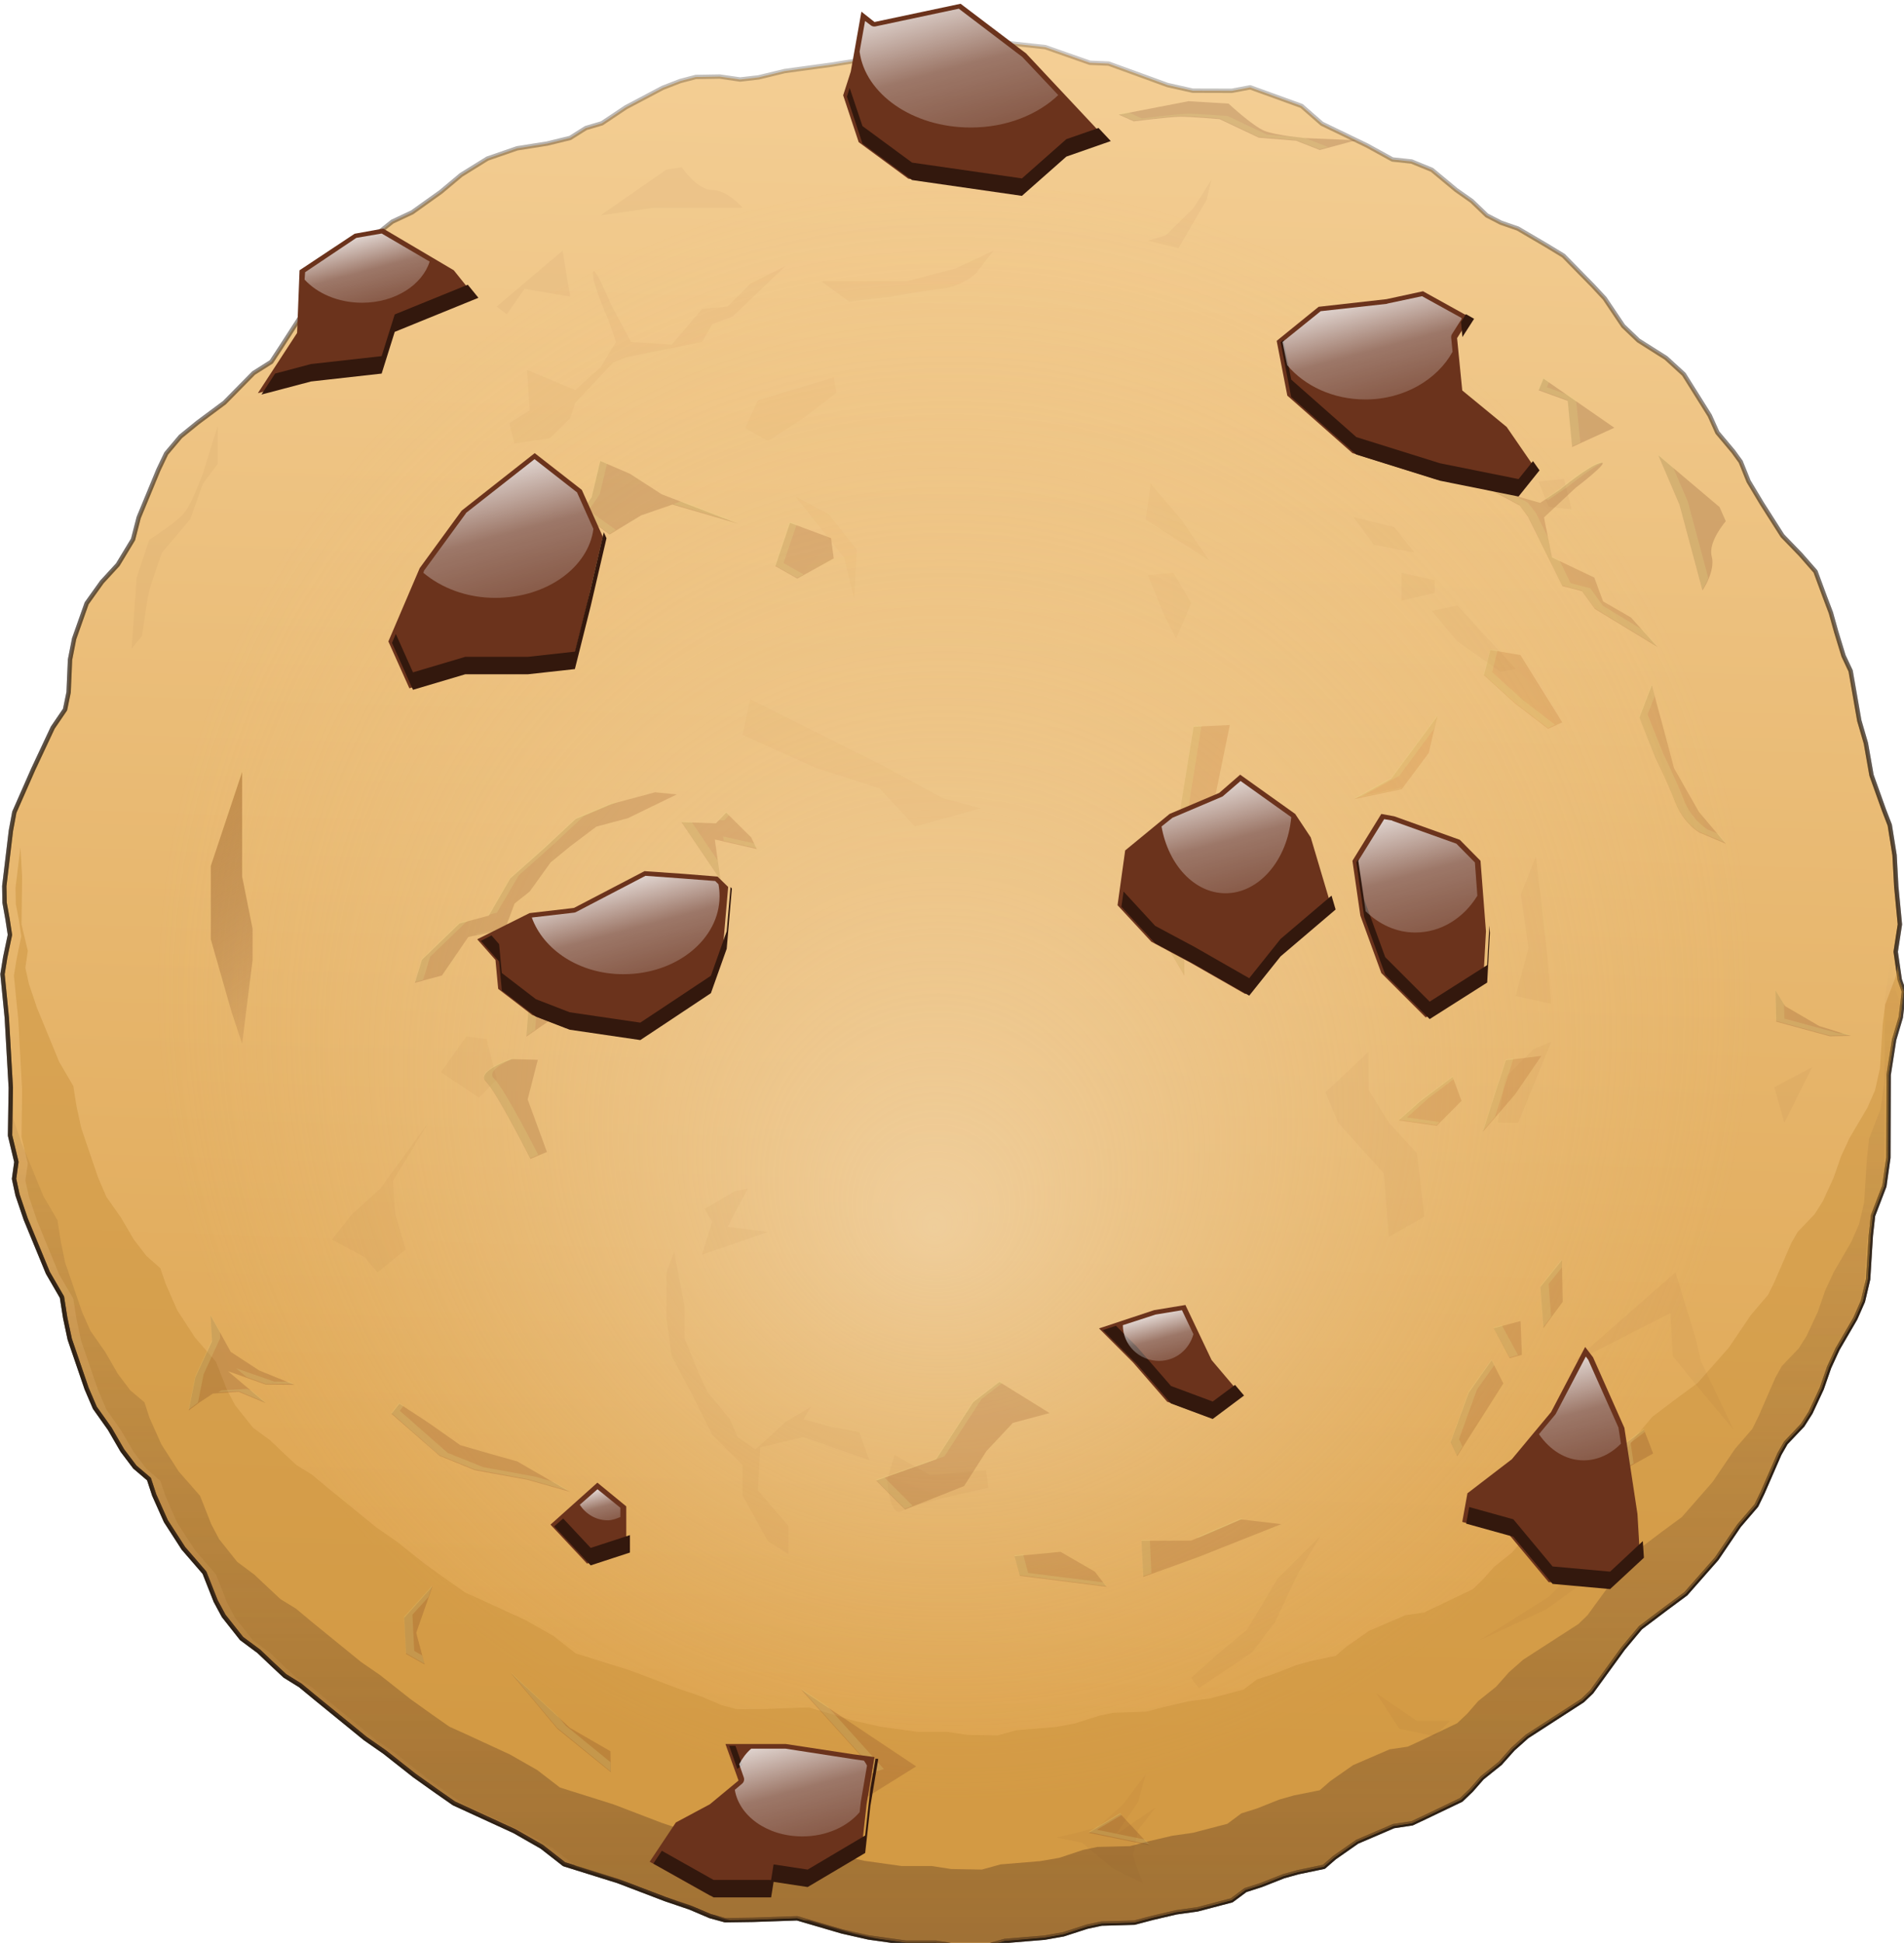 <?xml version="1.0" encoding="UTF-8" standalone="no"?>
<svg
   xmlns:dc="http://purl.org/dc/elements/1.1/"
   xmlns:cc="https://creativecommons.org/ns#"
   xmlns:rdf="http://www.w3.org/1999/02/22-rdf-syntax-ns#"
   xmlns:svg="http://www.w3.org/2000/svg"
   xmlns="http://www.w3.org/2000/svg"
   xmlns:xlink="http://www.w3.org/1999/xlink"
   version="1.0"
   height="121.202"
   width="118.787">
  <defs>
    <linearGradient
       id="linearGradient5199">
      <stop
         id="stop5201"
         offset="0"
         style="stop-color:#f7e0bd;stop-opacity:1;" />
      <stop
         id="stop5203"
         offset="1"
         style="stop-color:#f1c98c;stop-opacity:0;" />
    </linearGradient>
    <linearGradient
       id="linearGradient5124">
      <stop
         id="stop5126"
         offset="0"
         style="stop-color:#2d2014;stop-opacity:1;" />
      <stop
         id="stop5128"
         offset="1"
         style="stop-color:#2d2014;stop-opacity:0;" />
    </linearGradient>
    <linearGradient
       id="linearGradient5116">
      <stop
         id="stop5118"
         offset="0"
         style="stop-color:#623e21;stop-opacity:1;" />
      <stop
         id="stop5120"
         offset="1"
         style="stop-color:#623e21;stop-opacity:0;" />
    </linearGradient>
    <linearGradient
       id="linearGradient5014">
      <stop
         id="stop5016"
         offset="0"
         style="stop-color:#ffffff;stop-opacity:0.771;" />
      <stop
         style="stop-color:#ffffff;stop-opacity:0.335;"
         offset="0.5"
         id="stop5042" />
      <stop
         id="stop5018"
         offset="1"
         style="stop-color:#ffffff;stop-opacity:0.196;" />
    </linearGradient>
    <linearGradient
       id="linearGradient4930">
      <stop
         id="stop4932"
         offset="0"
         style="stop-color:#d9a145;stop-opacity:1" />
      <stop
         id="stop4934"
         offset="1"
         style="stop-color:#6b331c;stop-opacity:0;" />
    </linearGradient>
    <linearGradient
       id="linearGradient4924">
      <stop
         style="stop-color:#d3ad56;stop-opacity:1;"
         offset="0"
         id="stop4926" />
      <stop
         style="stop-color:#6b331c;stop-opacity:0;"
         offset="1"
         id="stop4928" />
    </linearGradient>
    <linearGradient
       id="linearGradient4770">
      <stop
         style="stop-color:#ffffff;stop-opacity:0.66"
         offset="0"
         id="stop4772" />
      <stop
         style="stop-color:#f8f6d9;stop-opacity:0;"
         offset="1"
         id="stop4774" />
    </linearGradient>
    <linearGradient
       id="linearGradient4633">
      <stop
         id="stop4635"
         offset="0"
         style="stop-color:#ffffff;stop-opacity:1;" />
      <stop
         id="stop4637"
         offset="1"
         style="stop-color:#f8f6d9;stop-opacity:0;" />
    </linearGradient>
    <linearGradient
       id="linearGradient4380">
      <stop
         id="stop4382"
         offset="0"
         style="stop-color:#dca24c;stop-opacity:1" />
      <stop
         id="stop4384"
         offset="1"
         style="stop-color:#f7d49e;stop-opacity:1" />
    </linearGradient>
    <linearGradient
       id="linearGradient4342">
      <stop
         id="stop4344"
         offset="0"
         style="stop-color:#ca792b;stop-opacity:1;" />
      <stop
         id="stop4346"
         offset="1"
         style="stop-color:#622915;stop-opacity:1;" />
    </linearGradient>
    <filter
       id="filter4444">
      <feGaussianBlur
         id="feGaussianBlur4446"
         stdDeviation="0.389" />
    </filter>
    <filter
       id="filter4448">
      <feGaussianBlur
         id="feGaussianBlur4450"
         stdDeviation="0.389" />
    </filter>
    <filter
       id="filter4598">
      <feGaussianBlur
         id="feGaussianBlur4600"
         stdDeviation="1.371" />
    </filter>
    <filter
       id="filter4602">
      <feGaussianBlur
         id="feGaussianBlur4604"
         stdDeviation="1.371" />
    </filter>
    <clipPath
       id="clipPath4610"
       clipPathUnits="userSpaceOnUse">
      <path
         style="opacity:1;fill:url(#linearGradient4614);fill-opacity:1;stroke:none;stroke-width:3.307;stroke-linecap:round;stroke-linejoin:round;stroke-miterlimit:4;stroke-dashoffset:4.15;stroke-opacity:1"
         d="m 602.172,625.185 -0.38,3.166 -0.811,2.739 -0.67,4.297 -0.036,10.129 -0.492,3.477 -1.381,3.602 -0.277,2.461 -0.33,5.336 -0.628,2.678 -0.935,2.124 -2.183,3.746 -1.02,2.222 -0.905,2.605 -1.36,2.921 -0.982,1.549 -2.053,2.166 -0.778,1.355 -2.065,4.735 -0.762,1.572 -2.118,2.468 -2.737,4.039 -3.777,4.291 -2.409,1.783 -3.137,2.367 -2.127,2.546 -3.846,5.297 -1.105,1.063 -6.789,4.388 -1.72,1.534 -1.569,1.761 -2.207,1.769 -1.328,1.517 -1.233,1.181 -4.23,2.028 -1.784,0.844 -2.258,0.338 -4.451,1.909 -2.778,1.94 -1.298,1.129 -3.161,0.657 -1.763,0.492 -2.769,1.09 -1.902,0.61 -1.691,1.256 -4.201,1.102 -2.573,0.359 -2.839,0.663 -2.283,0.6 -4.016,0.116 -1.777,0.379 -2.898,0.937 -2.319,0.409 -4.837,0.399 -2.313,0.641 -3.737,-0.056 -2.402,-0.376 -3.638,0.005 -4.561,-0.637 -3.25,-0.736 -5.507,-1.612 -5.37,0.184 -3.44,0.049 -1.835,-0.505 -2.465,-1.05 -2.973,-1.007 -5.835,-2.226 -6.587,-2.059 -2.742,-2.138 -3.335,-1.904 -5.291,-2.431 -2.118,-0.973 -2.104,-1.467 -2.715,-1.929 -3.664,-2.889 -2.355,-1.641 -6.102,-4.973 -1.842,-1.521 -1.891,-1.173 -1.536,-1.432 -1.649,-1.567 -2.116,-1.571 -2.19,-2.772 -0.978,-1.815 -1.37,-3.468 -2.578,-2.981 -2.143,-3.319 -1.43,-3.202 -0.64,-1.949 -1.725,-1.47 -1.533,-2.027 -1.54,-2.658 -1.819,-2.562 -1.006,-2.345 -2.067,-6.042 -0.552,-2.601 -0.401,-2.545 -1.725,-2.98 -2.706,-6.566 -1.002,-2.947 -0.428,-1.981 0.287,-2.065 -0.776,-3.236 0.09,-5.85 -0.488,-8.551 -0.525,-5.329 0.332,-2.064 0.577,-2.751 -0.286,-1.875 -0.371,-2.068 -0.034,-2.02 0.811,-6.789 0.419,-2.251 2.313,-5.256 2.388,-5.09 1.502,-2.202 0.436,-2.115 0.173,-3.988 0.505,-2.575 1.529,-4.322 1.867,-2.614 1.939,-2.111 1.87,-3.088 0.689,-2.675 2.421,-5.856 0.947,-1.982 1.752,-2.078 2.091,-1.7 3.282,-2.443 3.573,-3.625 2.158,-1.362 1.12,-1.707 2.884,-4.471 1.738,-1.756 1.599,-2.749 2.082,-2.304 2.837,-2.134 2.542,-2.032 2.425,-1.134 3.513,-2.508 2.483,-2.078 3.222,-1.997 3.623,-1.25 3.686,-0.583 2.797,-0.685 1.931,-1.215 1.957,-0.577 2.921,-1.952 4.51,-2.384 2.149,-0.833 1.908,-0.499 2.936,-0.049 2.485,0.36 2.258,-0.26 3.197,-0.775 5.756,-0.787 4.007,-0.643 3.008,-0.622 2.633,-0.4 2.354,-0.387 3.911,-0.763 2.639,-0.149 7.577,0.827 5.454,1.914 2.281,0.097 4.116,1.493 3.088,1.127 3.102,0.695 4.765,0.013 2.255,-0.422 6.286,2.277 2.486,2.173 5.521,2.664 3.107,1.709 2.341,0.25 2.493,1.02 2.953,2.456 1.925,1.356 1.832,1.761 1.735,0.892 2.064,0.714 3.539,2.077 2.041,1.241 3.589,3.661 1.449,1.557 2.274,3.382 1.853,1.77 3.386,2.142 2.174,1.993 3.169,5.05 0.933,2.078 1.953,2.328 0.902,1.243 0.966,2.399 1.627,2.712 2.513,3.943 2.206,2.282 1.835,2.093 1.12,3.027 0.762,2.013 0.656,2.352 0.897,2.935 0.865,1.836 1.058,6.072 0.809,2.774 0.685,3.907 1.514,4.234 0.722,1.873 0.586,3.672 0.209,3.842 0.443,4.626 -0.513,3.352 0.493,3.405 z"
         id="path4612" />
    </clipPath>
    <linearGradient
       y2="452.41"
       x2="148.668"
       y1="671.074"
       x1="141.343"
       gradientTransform="matrix(1.067,0,0,1.067,327.295,0)"
       gradientUnits="userSpaceOnUse"
       id="linearGradient4614"
       xlink:href="#linearGradient4380" />
    <filter
       id="filter4746">
      <feGaussianBlur
         id="feGaussianBlur4748"
         stdDeviation="2.149" />
    </filter>
    <clipPath
       id="clipPath4764"
       clipPathUnits="userSpaceOnUse">
      <path
         style="opacity:1;fill:url(#linearGradient4768);fill-opacity:1;stroke:none;stroke-width:3.307;stroke-linecap:round;stroke-linejoin:round;stroke-miterlimit:4;stroke-dashoffset:4.15;stroke-opacity:1"
         d="m 571.488,627.742 -0.38,3.166 -0.811,2.739 -0.67,4.297 -0.036,10.129 -0.492,3.477 -1.381,3.602 -0.277,2.461 -0.33,5.336 -0.628,2.678 -0.935,2.124 -2.183,3.746 -1.02,2.222 -0.905,2.605 -1.36,2.921 -0.982,1.549 -2.053,2.166 -0.778,1.355 -2.065,4.735 -0.762,1.572 -2.118,2.468 -2.737,4.039 -3.777,4.291 -2.409,1.783 -3.137,2.367 -2.127,2.546 -3.846,5.297 -1.105,1.063 -6.789,4.388 -1.72,1.534 -1.569,1.761 -2.207,1.769 -1.328,1.517 -1.233,1.181 -4.23,2.028 -1.784,0.844 -2.258,0.338 -4.451,1.909 -2.778,1.94 -1.298,1.129 -3.161,0.657 -1.763,0.492 -2.769,1.09 -1.902,0.61 -1.691,1.256 -4.201,1.102 -2.573,0.359 -2.839,0.663 -2.283,0.6 -4.016,0.116 -1.777,0.379 -2.898,0.937 -2.319,0.409 -4.837,0.399 -2.313,0.641 -3.737,-0.056 -2.402,-0.376 -3.638,0.005 -4.561,-0.637 -3.25,-0.736 -5.507,-1.612 -5.37,0.184 -3.44,0.049 -1.835,-0.505 -2.465,-1.05 -2.973,-1.007 -5.835,-2.226 -6.587,-2.059 -2.742,-2.138 -3.335,-1.904 -5.291,-2.431 -2.118,-0.973 -2.104,-1.467 -2.715,-1.929 -3.664,-2.889 -2.355,-1.641 -6.102,-4.973 -1.842,-1.521 -1.891,-1.173 -1.536,-1.432 -1.649,-1.567 -2.116,-1.571 -2.19,-2.772 -0.978,-1.815 -1.37,-3.468 -2.578,-2.981 -2.143,-3.319 -1.43,-3.202 -0.64,-1.949 -1.725,-1.47 -1.533,-2.027 -1.54,-2.658 -1.819,-2.562 -1.006,-2.345 -2.067,-6.042 -0.552,-2.601 -0.401,-2.545 -1.725,-2.98 -2.706,-6.566 -1.002,-2.947 -0.428,-1.981 0.287,-2.065 -0.776,-3.236 0.09,-5.85 -0.488,-8.551 -0.525,-5.329 0.332,-2.064 0.577,-2.751 -0.286,-1.875 -0.371,-2.068 -0.034,-2.02 0.811,-6.789 0.419,-2.251 2.313,-5.256 2.388,-5.09 1.502,-2.202 0.436,-2.115 0.173,-3.988 0.505,-2.575 1.529,-4.322 1.867,-2.614 1.939,-2.111 1.87,-3.088 0.689,-2.675 2.421,-5.856 0.947,-1.982 1.752,-2.078 2.091,-1.7 3.282,-2.443 3.573,-3.625 2.158,-1.362 1.12,-1.707 2.884,-4.471 1.738,-1.756 1.599,-2.749 2.082,-2.304 2.837,-2.134 2.542,-2.032 2.425,-1.134 3.513,-2.508 2.483,-2.078 3.222,-1.997 3.623,-1.25 3.686,-0.583 2.797,-0.685 1.931,-1.215 1.957,-0.577 2.921,-1.952 4.51,-2.384 2.149,-0.833 1.908,-0.499 2.936,-0.049 2.485,0.36 2.258,-0.26 3.197,-0.775 5.756,-0.787 4.007,-0.643 3.008,-0.622 2.633,-0.4 2.354,-0.387 3.911,-0.763 2.639,-0.149 7.577,0.827 5.454,1.914 2.281,0.097 4.116,1.493 3.088,1.127 3.102,0.695 4.765,0.013 2.255,-0.422 6.286,2.277 2.486,2.173 5.521,2.664 3.107,1.709 2.341,0.25 2.493,1.02 2.953,2.456 1.925,1.356 1.832,1.761 1.735,0.892 2.064,0.714 3.539,2.077 2.041,1.241 3.589,3.661 1.449,1.557 2.274,3.382 1.852,1.77 3.386,2.142 2.174,1.993 3.169,5.05 0.933,2.078 1.953,2.328 0.902,1.243 0.966,2.399 1.627,2.712 2.513,3.943 2.206,2.282 1.835,2.093 1.12,3.027 0.762,2.013 0.656,2.352 0.897,2.935 0.865,1.836 1.058,6.072 0.809,2.774 0.685,3.907 1.514,4.234 0.722,1.873 0.586,3.672 0.209,3.842 0.443,4.626 -0.513,3.352 0.493,3.405 z"
         id="path4766" />
    </clipPath>
    <linearGradient
       y2="452.41"
       x2="148.668"
       y1="671.074"
       x1="141.343"
       gradientTransform="matrix(1.067,0,0,1.067,296.611,2.557)"
       gradientUnits="userSpaceOnUse"
       id="linearGradient4768"
       xlink:href="#linearGradient4380" />
    <filter
       id="filter4860">
      <feGaussianBlur
         id="feGaussianBlur4862"
         stdDeviation="0.915" />
    </filter>
    <linearGradient
       gradientTransform="scale(1.067)"
       y2="452.41"
       x2="148.668"
       y1="671.074"
       x1="141.343"
       gradientUnits="userSpaceOnUse"
       id="linearGradient5161"
       xlink:href="#linearGradient4380" />
    <linearGradient
       gradientTransform="scale(1.067)"
       y2="449.02"
       x2="161.078"
       y1="626.154"
       x1="155.751"
       gradientUnits="userSpaceOnUse"
       id="linearGradient5163"
       xlink:href="#linearGradient5124" />
    <linearGradient
       y2="734.938"
       x2="756.318"
       y1="467.652"
       x1="765.988"
       gradientTransform="translate(-358.378,2)"
       gradientUnits="userSpaceOnUse"
       id="linearGradient5165"
       xlink:href="#linearGradient4770" />
    <linearGradient
       y2="579.621"
       x2="455.883"
       y1="704.275"
       x1="455.883"
       gradientTransform="translate(-1,1)"
       gradientUnits="userSpaceOnUse"
       id="linearGradient5167"
       xlink:href="#linearGradient5116" />
    <radialGradient
       r="96.332"
       fy="521.717"
       fx="137.58"
       cy="589.8"
       cx="150.765"
       gradientTransform="matrix(1,0,0,1.021,0,-12.432)"
       gradientUnits="userSpaceOnUse"
       id="radialGradient5169"
       xlink:href="#linearGradient4342" />
    <radialGradient
       r="96.332"
       fy="521.717"
       fx="137.58"
       cy="589.8"
       cx="150.765"
       gradientTransform="matrix(1,0,0,1.021,0,-12.432)"
       gradientUnits="userSpaceOnUse"
       id="radialGradient5171"
       xlink:href="#linearGradient4342" />
    <linearGradient
       gradientTransform="scale(1.067)"
       y2="553.579"
       x2="340.594"
       y1="553.579"
       x1="325.092"
       gradientUnits="userSpaceOnUse"
       id="linearGradient5173"
       xlink:href="#linearGradient5014" />
    <linearGradient
       gradientTransform="scale(1.067)"
       y2="624.962"
       x2="341.721"
       y1="624.962"
       x1="334.019"
       gradientUnits="userSpaceOnUse"
       id="linearGradient5175"
       xlink:href="#linearGradient5014" />
    <linearGradient
       gradientTransform="scale(1.067)"
       y2="515.49"
       x2="382.302"
       y1="515.49"
       x1="370.763"
       gradientUnits="userSpaceOnUse"
       id="linearGradient5177"
       xlink:href="#linearGradient5014" />
    <linearGradient
       gradientTransform="scale(1.067)"
       y2="617.63"
       x2="378.512"
       y1="617.63"
       x1="363.819"
       gradientUnits="userSpaceOnUse"
       id="linearGradient5179"
       xlink:href="#linearGradient5014" />
    <linearGradient
       gradientTransform="scale(1.067)"
       y2="546.159"
       x2="432.613"
       y1="546.159"
       x1="420.424"
       gradientUnits="userSpaceOnUse"
       id="linearGradient5181"
       xlink:href="#linearGradient5014" />
    <linearGradient
       gradientTransform="scale(1.067)"
       y2="526.588"
       x2="442.659"
       y1="526.588"
       x1="428.912"
       gradientUnits="userSpaceOnUse"
       id="linearGradient5183"
       xlink:href="#linearGradient5014" />
    <linearGradient
       gradientTransform="scale(1.067)"
       y2="615.085"
       x2="423.968"
       y1="615.085"
       x1="413.264"
       gradientUnits="userSpaceOnUse"
       id="linearGradient5185"
       xlink:href="#linearGradient5014" />
    <linearGradient
       gradientTransform="scale(1.067)"
       y2="568.836"
       x2="482.379"
       y1="568.836"
       x1="477.003"
       gradientUnits="userSpaceOnUse"
       id="linearGradient5187"
       xlink:href="#linearGradient5014" />
    <linearGradient
       gradientTransform="scale(1.067)"
       y2="525.183"
       x2="506.044"
       y1="525.183"
       x1="494.423"
       gradientUnits="userSpaceOnUse"
       id="linearGradient5189"
       xlink:href="#linearGradient5014" />
    <linearGradient
       gradientTransform="scale(1.067)"
       y2="635.829"
       x2="483.615"
       y1="635.829"
       x1="479.787"
       gradientUnits="userSpaceOnUse"
       id="linearGradient5191"
       xlink:href="#linearGradient5014" />
    <linearGradient
       gradientTransform="scale(1.067)"
       y2="621.652"
       x2="524.662"
       y1="621.652"
       x1="513.085"
       gradientUnits="userSpaceOnUse"
       id="linearGradient5193"
       xlink:href="#linearGradient5014" />
    <linearGradient
       gradientTransform="scale(1.067)"
       y2="592.104"
       x2="77.908"
       y1="548.954"
       x1="46.745"
       gradientUnits="userSpaceOnUse"
       id="linearGradient5195"
       xlink:href="#linearGradient4930" />
    <radialGradient
       gradientUnits="userSpaceOnUse"
       gradientTransform="matrix(0.894,-0.009,0.01,0.908,19.969,94.232)"
       r="109.279"
       fy="618.054"
       fx="145.521"
       cy="586.32"
       cx="148.668"
       id="radialGradient5205"
       xlink:href="#linearGradient5199" />
    <linearGradient
       gradientTransform="scale(1.067)"
       y2="449.02"
       x2="161.078"
       y1="626.154"
       x1="155.751"
       gradientUnits="userSpaceOnUse"
       id="linearGradient107"
       xlink:href="#linearGradient5124" />
  </defs>
  <g
     transform="matrix(0.51,0,0,0.51,-21.408,-256.993)"
     id="g5132">
    <g
       id="g5079">
      <path
         id="path2319"
         d="m 274.877,625.185 -0.38,3.166 -0.811,2.739 -0.67,4.297 -0.036,10.129 -0.492,3.477 -1.381,3.602 -0.277,2.461 -0.33,5.336 -0.628,2.678 -0.935,2.124 -2.183,3.746 -1.02,2.222 -0.905,2.605 -1.36,2.921 -0.982,1.549 -2.053,2.166 -0.778,1.355 -2.065,4.735 -0.762,1.572 -2.118,2.468 -2.737,4.039 -3.777,4.291 -2.409,1.783 -3.137,2.367 -2.127,2.546 -3.846,5.297 -1.105,1.063 -6.789,4.388 -1.72,1.534 -1.569,1.761 -2.207,1.769 -1.328,1.517 -1.233,1.181 -4.23,2.028 -1.784,0.844 -2.258,0.338 -4.451,1.909 -2.778,1.94 -1.298,1.129 -3.161,0.657 -1.763,0.492 -2.769,1.09 -1.902,0.61 -1.691,1.256 -4.201,1.102 -2.573,0.359 -2.839,0.663 -2.283,0.6 -4.016,0.116 -1.777,0.379 -2.898,0.937 -2.319,0.409 -4.837,0.399 -2.313,0.641 -3.737,-0.056 -2.402,-0.376 -3.638,0.005 -4.561,-0.637 -3.25,-0.736 -5.507,-1.612 -5.37,0.184 -3.44,0.049 -1.835,-0.505 -2.465,-1.05 -2.973,-1.007 -5.835,-2.226 -6.587,-2.059 -2.742,-2.138 -3.335,-1.904 -5.291,-2.431 -2.118,-0.973 -2.104,-1.467 -2.715,-1.929 -3.664,-2.889 -2.355,-1.641 -6.102,-4.973 -1.842,-1.521 -1.891,-1.173 -1.536,-1.432 -1.649,-1.567 -2.116,-1.571 -2.19,-2.772 -0.978,-1.815 -1.37,-3.468 -2.578,-2.981 -2.143,-3.319 -1.43,-3.202 -0.64,-1.949 -1.725,-1.47 -1.533,-2.027 -1.54,-2.658 -1.819,-2.562 -1.006,-2.345 -2.067,-6.042 -0.552,-2.601 -0.401,-2.545 -1.725,-2.98 -2.706,-6.566 -1.002,-2.947 -0.428,-1.981 0.287,-2.065 -0.776,-3.236 0.09,-5.85 -0.488,-8.551 -0.525,-5.329 0.332,-2.064 0.577,-2.751 -0.286,-1.875 -0.371,-2.068 -0.034,-2.02 0.811,-6.789 0.419,-2.251 2.313,-5.256 2.388,-5.09 1.502,-2.202 0.436,-2.115 0.173,-3.988 0.505,-2.575 1.529,-4.322 1.867,-2.614 1.939,-2.111 1.87,-3.088 0.689,-2.675 2.421,-5.856 0.947,-1.982 1.752,-2.078 2.091,-1.7 3.282,-2.443 3.573,-3.625 2.158,-1.362 1.12,-1.707 2.884,-4.471 1.738,-1.756 1.599,-2.749 2.082,-2.304 2.837,-2.134 2.542,-2.032 2.425,-1.134 3.513,-2.508 2.483,-2.078 3.222,-1.997 3.623,-1.25 3.686,-0.583 2.797,-0.685 1.931,-1.215 1.957,-0.577 2.921,-1.952 4.51,-2.384 2.149,-0.833 1.908,-0.499 2.936,-0.049 2.485,0.36 2.258,-0.26 3.197,-0.775 5.756,-0.787 4.007,-0.643 3.008,-0.622 2.633,-0.4 2.354,-0.387 3.911,-0.763 2.639,-0.149 7.577,0.827 5.454,1.914 2.281,0.097 4.116,1.493 3.088,1.127 3.102,0.695 4.765,0.013 2.255,-0.422 6.286,2.277 2.486,2.173 5.521,2.664 3.107,1.709 2.341,0.25 2.493,1.02 2.953,2.456 1.925,1.356 1.832,1.761 1.735,0.892 2.064,0.714 3.539,2.077 2.041,1.241 3.589,3.661 1.449,1.557 2.274,3.382 1.852,1.77 3.386,2.142 2.174,1.993 3.169,5.05 0.933,2.078 1.953,2.328 0.902,1.243 0.966,2.399 1.627,2.712 2.513,3.943 2.206,2.282 1.835,2.093 1.12,3.027 0.762,2.013 0.656,2.352 0.897,2.935 0.865,1.836 1.058,6.072 0.809,2.774 0.685,3.907 1.514,4.234 0.722,1.873 0.586,3.672 0.209,3.842 0.443,4.626 -0.513,3.352 0.493,3.405 z"
         style="opacity:1;fill:url(#linearGradient5161);fill-opacity:1;stroke:url(#linearGradient107);stroke-width:0.533;stroke-linecap:round;stroke-linejoin:round;stroke-miterlimit:4;stroke-dasharray:none;stroke-dashoffset:4.15;stroke-opacity:1" />
      <path
         style="opacity:0.624;fill:url(#radialGradient5205);fill-opacity:1;stroke:url(#linearGradient5163);stroke-width:0.533;stroke-linecap:round;stroke-linejoin:round;stroke-miterlimit:4;stroke-dasharray:none;stroke-dashoffset:4.15;stroke-opacity:1"
         d="m 274.877,625.185 -0.38,3.166 -0.811,2.739 -0.67,4.297 -0.036,10.129 -0.492,3.477 -1.381,3.602 -0.277,2.461 -0.33,5.336 -0.628,2.678 -0.935,2.124 -2.183,3.746 -1.02,2.222 -0.905,2.605 -1.36,2.921 -0.982,1.549 -2.053,2.166 -0.778,1.355 -2.065,4.735 -0.762,1.572 -2.118,2.468 -2.737,4.039 -3.777,4.291 -2.409,1.783 -3.137,2.367 -2.127,2.546 -3.846,5.297 -1.105,1.063 -6.789,4.388 -1.72,1.534 -1.569,1.761 -2.207,1.769 -1.328,1.517 -1.233,1.181 -4.23,2.028 -1.784,0.844 -2.258,0.338 -4.451,1.909 -2.778,1.94 -1.298,1.129 -3.161,0.657 -1.763,0.492 -2.769,1.09 -1.902,0.61 -1.691,1.256 -4.201,1.102 -2.573,0.359 -2.839,0.663 -2.283,0.6 -4.016,0.116 -1.777,0.379 -2.898,0.937 -2.319,0.409 -4.837,0.399 -2.313,0.641 -3.737,-0.056 -2.402,-0.376 -3.638,0.005 -4.561,-0.637 -3.25,-0.736 -5.507,-1.612 -5.37,0.184 -3.44,0.049 -1.835,-0.505 -2.465,-1.05 -2.973,-1.007 -5.835,-2.226 -6.587,-2.059 -2.742,-2.138 -3.335,-1.904 -5.291,-2.431 -2.118,-0.973 -2.104,-1.467 -2.715,-1.929 -3.664,-2.889 -2.355,-1.641 -6.102,-4.973 -1.842,-1.521 -1.891,-1.173 -1.536,-1.432 -1.649,-1.567 -2.116,-1.571 -2.19,-2.772 -0.978,-1.815 -1.37,-3.468 -2.578,-2.981 -2.143,-3.319 -1.43,-3.202 -0.64,-1.949 -1.725,-1.47 -1.533,-2.027 -1.54,-2.658 -1.819,-2.562 -1.006,-2.345 -2.067,-6.042 -0.552,-2.601 -0.401,-2.545 -1.725,-2.98 -2.706,-6.566 -1.002,-2.947 -0.428,-1.981 0.287,-2.065 -0.776,-3.236 0.09,-5.85 -0.488,-8.551 -0.525,-5.329 0.332,-2.064 0.577,-2.751 -0.286,-1.875 -0.371,-2.068 -0.034,-2.02 0.811,-6.789 0.419,-2.251 2.313,-5.256 2.388,-5.09 1.502,-2.202 0.436,-2.115 0.173,-3.988 0.505,-2.575 1.529,-4.322 1.867,-2.614 1.939,-2.111 1.87,-3.088 0.689,-2.675 2.421,-5.856 0.947,-1.982 1.752,-2.078 2.091,-1.7 3.282,-2.443 3.573,-3.625 2.158,-1.362 1.12,-1.707 2.884,-4.471 1.738,-1.756 1.599,-2.749 2.082,-2.304 2.837,-2.134 2.542,-2.032 2.425,-1.134 3.513,-2.508 2.483,-2.078 3.222,-1.997 3.623,-1.25 3.686,-0.583 2.797,-0.685 1.931,-1.215 1.957,-0.577 2.921,-1.952 4.51,-2.384 2.149,-0.833 1.908,-0.499 2.936,-0.049 2.485,0.36 2.258,-0.26 3.197,-0.775 5.756,-0.787 4.007,-0.643 3.008,-0.622 2.633,-0.4 2.354,-0.387 3.911,-0.763 2.639,-0.149 7.577,0.827 5.454,1.914 2.281,0.097 4.116,1.493 3.088,1.127 3.102,0.695 4.765,0.013 2.255,-0.422 6.286,2.277 2.486,2.173 5.521,2.664 3.107,1.709 2.341,0.25 2.493,1.02 2.953,2.456 1.925,1.356 1.832,1.761 1.735,0.892 2.064,0.714 3.539,2.077 2.041,1.241 3.589,3.661 1.449,1.557 2.274,3.382 1.852,1.77 3.386,2.142 2.174,1.993 3.169,5.05 0.933,2.078 1.953,2.328 0.902,1.243 0.966,2.399 1.627,2.712 2.513,3.943 2.206,2.282 1.835,2.093 1.12,3.027 0.762,2.013 0.656,2.352 0.897,2.935 0.865,1.836 1.058,6.072 0.809,2.774 0.685,3.907 1.514,4.234 0.722,1.873 0.586,3.672 0.209,3.842 0.443,4.626 -0.513,3.352 0.493,3.405 z"
         id="path5197" />
      <g
         transform="translate(-327.295)"
         clip-path="url(#clipPath4610)"
         id="g4606">
        <path
           transform="scale(1.067)"
           style="opacity:0.696;fill:#c9913d;fill-opacity:1;stroke:none;stroke-width:3.1;stroke-linecap:round;stroke-linejoin:round;stroke-miterlimit:4;stroke-dashoffset:4.15;stroke-opacity:1;filter:url(#filter4602)"
           d="m 564.398,568.719 -0.406,2.562 -0.031,9.5 -0.469,3.281 -1.281,3.375 -0.281,2.281 -0.312,5 -0.562,2.531 -0.875,2 -2.062,3.5 -0.969,2.094 -0.844,2.438 -1.25,2.719 -0.938,1.469 -1.938,2.031 -0.719,1.25 -1.938,4.469 -0.719,1.469 -1.969,2.312 -2.562,3.781 -3.562,4.031 -2.25,1.656 -2.938,2.219 -2,2.375 -3.594,4.969 -1.031,1 -6.375,4.125 -1.625,1.438 -1.469,1.656 -2.062,1.656 -1.25,1.406 -1.156,1.125 -3.969,1.906 -1.656,0.781 -2.125,0.312 -4.156,1.781 -2.625,1.844 -1.219,1.031 -2.969,0.625 -1.625,0.469 -2.625,1.031 -1.781,0.562 -1.562,1.188 -3.938,1.031 -2.438,0.312 -2.656,0.625 -2.125,0.562 -3.781,0.125 -1.656,0.344 -2.719,0.875 -2.188,0.406 -4.531,0.375 -2.156,0.594 -3.5,-0.062 -2.25,-0.344 h -3.406 l -4.281,-0.594 -3.062,-0.688 -5.156,-1.531 -5.031,0.188 -3.219,0.031 -1.719,-0.469 -2.312,-0.969 -2.781,-0.969 -5.469,-2.062 -6.188,-1.938 -2.562,-2 -3.125,-1.781 -4.969,-2.281 -2,-0.906 -1.969,-1.375 -2.531,-1.812 -3.438,-2.719 -2.219,-1.531 -5.719,-4.656 -1.719,-1.438 -1.781,-1.094 -1.438,-1.344 -1.531,-1.469 -2,-1.469 -2.062,-2.594 -0.906,-1.719 -1.281,-3.25 -2.406,-2.781 -2.031,-3.125 -1.312,-3 -0.625,-1.812 -1.594,-1.406 -1.438,-1.875 -1.469,-2.5 -1.688,-2.406 -0.938,-2.188 -1.938,-5.688 -0.531,-2.438 -0.375,-2.375 -1.625,-2.781 -2.531,-6.156 -0.938,-2.781 -0.406,-1.844 0.281,-1.938 -0.719,-3.031 0.062,-5.5 -0.188,-3.344 -0.562,4.625 0.031,1.875 0.375,1.938 0.25,1.781 -0.531,2.562 -0.312,1.938 0.5,5 0.438,8.031 -0.062,5.469 0.719,3.031 -0.281,1.938 0.406,1.844 0.938,2.781 2.531,6.156 1.625,2.781 0.375,2.406 0.531,2.438 1.938,5.656 0.938,2.188 1.688,2.406 1.469,2.5 1.438,1.906 1.594,1.375 0.625,1.812 1.312,3 2.031,3.125 2.406,2.781 1.281,3.25 0.906,1.719 2.062,2.594 2,1.469 1.531,1.469 1.438,1.344 1.781,1.094 1.719,1.438 5.719,4.656 2.219,1.531 3.438,2.719 2.531,1.812 1.969,1.375 2,0.906 4.969,2.281 3.125,1.781 2.562,2 6.188,1.938 5.469,2.094 2.781,0.938 2.312,0.969 1.719,0.5 3.219,-0.062 5.031,-0.156 5.156,1.5 3.062,0.688 4.281,0.594 h 3.406 l 2.25,0.344 3.5,0.062 2.156,-0.594 4.531,-0.375 2.188,-0.375 2.719,-0.906 1.656,-0.344 3.781,-0.094 2.125,-0.562 2.656,-0.625 2.438,-0.344 3.938,-1.031 1.562,-1.188 1.781,-0.562 2.625,-1.031 1.625,-0.469 2.969,-0.594 1.219,-1.062 2.625,-1.812 4.156,-1.812 2.125,-0.312 1.656,-0.781 3.969,-1.906 1.156,-1.094 1.25,-1.438 2.062,-1.656 1.469,-1.656 1.625,-1.438 6.375,-4.094 1.031,-1 3.594,-4.969 2,-2.406 2.938,-2.219 2.25,-1.656 3.562,-4.031 2.562,-3.781 1.969,-2.312 0.719,-1.469 1.938,-4.438 0.719,-1.281 1.938,-2.031 0.938,-1.438 1.25,-2.75 0.844,-2.438 0.969,-2.094 2.062,-3.5 0.875,-2 0.562,-2.5 0.312,-5 0.281,-2.312 1.281,-3.375 0.469,-3.281 0.031,-9.469 0.625,-4.031 0.75,-2.562 0.375,-2.969 -0.469,-1.375 -0.469,-3.188 0.469,-3.156 -0.406,-4.312 -0.188,-3.625 z"
           id="path4458" />
        <path
           transform="scale(1.067)"
           style="opacity:0.696;fill:url(#linearGradient5167);fill-opacity:1;stroke:none;stroke-width:3.1;stroke-linecap:round;stroke-linejoin:round;stroke-miterlimit:4;stroke-dashoffset:4.15;stroke-opacity:1;filter:url(#filter4598)"
           d="m 346.617,570.125 -0.219,2.031 0.312,-1.531 z m 216.5,11.469 -0.312,1.062 -0.625,4.031 -0.031,9.469 -0.469,3.281 -1.312,3.375 -0.25,2.312 -0.312,5 -0.594,2.5 -0.875,2 -2.031,3.5 -0.969,2.094 -0.844,2.438 -1.281,2.75 -0.906,1.438 -1.938,2.031 -0.719,1.281 -1.938,4.438 -0.719,1.469 -2,2.312 -2.562,3.781 -3.531,4.031 -2.25,1.656 -2.938,2.219 -2,2.406 -3.625,4.969 -1.031,1 -6.344,4.094 -1.625,1.438 -1.469,1.656 -2.062,1.656 -1.25,1.438 -1.156,1.094 -3.969,1.906 -1.688,0.781 -2.094,0.312 -4.188,1.812 -2.594,1.812 -1.219,1.062 -2.969,0.594 -1.656,0.469 -2.594,1.031 -1.781,0.562 -1.594,1.188 -3.938,1.031 -2.406,0.344 -2.656,0.625 -2.156,0.562 -3.75,0.094 -1.656,0.344 -2.719,0.906 -2.188,0.375 -4.531,0.375 -2.156,0.594 -3.5,-0.062 -2.25,-0.344 h -3.438 l -4.25,-0.594 -3.062,-0.688 -5.156,-1.5 -5.031,0.156 -3.219,0.062 -1.75,-0.5 -2.312,-0.969 -2.781,-0.938 -5.469,-2.094 -6.156,-1.938 -2.594,-2 -3.125,-1.781 -4.938,-2.281 -2,-0.906 -1.969,-1.375 -2.531,-1.812 -3.438,-2.719 -2.219,-1.531 -5.719,-4.656 -1.719,-1.438 -1.781,-1.094 -1.438,-1.344 -1.562,-1.469 -1.969,-1.469 -2.062,-2.594 -0.906,-1.719 -1.281,-3.25 -2.438,-2.781 -2,-3.125 -1.344,-3 -0.594,-1.812 -1.625,-1.375 -1.438,-1.906 -1.438,-2.5 -1.688,-2.406 -0.969,-2.188 -1.938,-5.656 -0.5,-2.438 -0.375,-2.406 -1.625,-2.781 -2.531,-6.156 -0.938,-2.781 -0.406,-1.844 0.281,-1.938 -0.75,-3.031 0.094,-5.469 -0.375,-6.219 -0.25,1.25 -0.312,1.938 0.469,5 0.469,8.031 -0.094,5.469 0.75,3.031 -0.281,1.938 0.406,1.844 0.938,2.781 2.531,6.156 1.625,2.781 0.375,2.406 0.5,2.438 1.938,5.656 0.969,2.188 1.688,2.406 1.438,2.5 1.438,1.906 1.625,1.375 0.594,1.812 1.344,3 2,3.125 2.438,2.781 1.281,3.25 0.906,1.719 2.062,2.594 1.969,1.469 1.562,1.469 1.438,1.344 1.781,1.094 1.719,1.438 5.719,4.656 2.219,1.531 3.438,2.719 2.531,1.812 1.969,1.375 2,0.906 4.938,2.281 3.125,1.781 2.594,2 6.156,1.938 5.469,2.094 2.781,0.938 2.312,0.969 1.75,0.5 3.219,-0.062 5.031,-0.156 5.156,1.5 3.062,0.688 4.25,0.594 h 3.438 l 2.25,0.344 3.5,0.062 2.156,-0.594 4.531,-0.375 2.188,-0.375 2.719,-0.906 1.656,-0.344 3.75,-0.094 2.156,-0.562 2.656,-0.625 2.406,-0.344 3.938,-1.031 1.594,-1.188 1.781,-0.562 2.594,-1.031 1.656,-0.469 2.969,-0.594 1.219,-1.062 2.594,-1.812 4.188,-1.812 2.094,-0.312 1.688,-0.781 3.969,-1.906 1.156,-1.094 1.25,-1.438 2.062,-1.656 1.469,-1.656 1.625,-1.438 6.344,-4.094 1.031,-1 3.625,-4.969 2,-2.406 2.938,-2.219 2.25,-1.656 3.531,-4.031 2.562,-3.781 2,-2.312 0.719,-1.469 1.938,-4.438 0.719,-1.281 1.938,-2.031 0.906,-1.438 1.281,-2.75 0.844,-2.438 0.969,-2.094 2.031,-3.5 0.875,-2 0.594,-2.5 0.312,-5 0.25,-2.312 1.312,-3.375 0.469,-3.281 0.031,-9.469 0.625,-4.031 0.75,-2.562 0.344,-2.969 -0.469,-1.375 -0.469,-3.188 z"
           id="path4472" />
      </g>
      <path
         transform="scale(1.067)"
         id="path4278"
         d="m 117.503,491.438 -1.758,0.273 -7.547,5.243 6.092,-0.879 h 10.183 c -1e-5,0 -1.742,-2.031 -3.485,-2.031 -1.744,0 -3.485,-2.606 -3.485,-2.606 z m 60.736,1.424 -2.031,3.213 -3.213,3.182 -2.031,0.606 3.485,0.849 3.213,-5.516 z m -74.404,8.153 -7.547,6.395 1.152,0.879 2.031,-2.909 5.243,0.879 z m 49.401,0 -4.334,2.031 -5.546,1.455 h -9.88 l 3.213,2.334 4.94,-0.576 c 0,0 2.9,-0.588 5.516,-0.879 2.615,-0.291 4.061,-1.758 4.061,-1.758 z m -23.822,1.728 -4.061,2.061 -2.606,2.606 -2.909,0.273 -3.485,4.091 -4.667,-0.303 -2.334,-4.364 c -10e-6,0 -2.031,-4.938 -2.031,-3.485 -1e-5,1.453 1.758,5.243 1.758,5.243 l 0.879,2.606 -1.758,2.909 -2.909,2.606 -3.485,-1.455 -2.031,-0.849 0.303,4.637 -2.334,1.455 0.576,2.334 4.061,-0.606 2.334,-2.303 0.576,-1.758 4.364,-4.637 1.455,-0.576 8.728,-1.758 1.152,-2.031 2.334,-0.879 z m 5.516,12.79 -8.698,2.637 -1.455,3.182 2.606,1.455 4.061,-2.606 3.788,-2.909 z m -70.616,5.546 -1.728,5.516 c 0,0 -1.159,3.202 -2.031,4.364 -0.872,1.162 -4.091,3.182 -4.091,3.182 l -1.455,4.364 -0.576,8.122 1.182,-1.455 c 0,0 0.558,-4.05 0.849,-5.213 0.291,-1.162 1.455,-4.364 1.455,-4.364 l 3.213,-3.788 1.455,-4.061 1.728,-2.334 z m 154.325,6.092 -2.909,0.303 1.152,2.879 2.637,0.303 z m -47.37,0.576 -0.576,4.061 4.061,2.637 3.182,2.031 -3.182,-4.667 z m -40.703,1.455 5.546,6.971 1.152,4.667 0.303,-5.546 -3.213,-4.061 z m 63.948,2.334 2.334,3.182 4.637,0.879 -2.334,-2.909 z m -20.639,6.395 -2.909,0.273 1.758,4.364 1.455,2.909 1.728,-4.061 z m 26.155,0 v 3.182 l 3.788,-0.879 v -1.455 z m 6.395,3.758 -2.909,0.606 2.909,3.485 4.94,3.485 1.758,-0.303 z m -81.072,10.759 -0.879,4.061 8.425,3.788 7.274,2.334 4.061,4.364 7.547,-2.061 -4.334,-1.152 -7.001,-3.788 z m 90.073,18.033 -1.728,4.334 0.879,6.122 -1.455,5.516 4.061,0.879 -0.576,-6.698 z m -122.623,20.609 -2.909,4.091 4.364,2.909 2.031,-2.061 -1.152,-4.637 z m 124.381,0.606 -2.031,0.849 -3.213,3.213 -0.879,5.213 h 2.334 z m -20.942,1.152 -4.94,4.637 1.455,3.485 5.243,5.819 0.576,7.274 4.061,-2.334 -0.849,-7.243 -3.213,-3.516 -2.334,-3.758 z m 50.856,1.758 -4.334,2.303 1.152,4.061 z m -158.659,6.365 -2.334,3.213 -3.182,4.364 -3.213,2.909 -2.303,2.909 3.758,2.031 1.455,1.728 3.213,-2.606 -1.182,-4.061 -0.273,-3.788 z m 36.611,7.577 -1.455,0.273 -3.485,2.031 0.879,1.455 -1.152,3.788 7.547,-2.606 -4.637,-0.576 z m -8.425,7.243 -0.879,2.334 v 5.243 l 0.606,4.364 2.303,4.334 2.334,4.667 3.485,3.485 v 3.485 l 2.909,5.243 2.334,1.455 v -3.213 l -3.485,-4.061 0.273,-4.94 4.94,-1.182 7.547,2.637 -1.152,-3.213 -3.182,-0.576 -3.213,-0.879 0.879,-1.455 -2.909,1.758 -3.485,3.182 -2.031,-1.455 -0.879,-2.031 -2.606,-3.182 -1.182,-2.606 -1.424,-3.516 v -3.758 z m 114.804,2.334 -11.911,10.456 11.335,-5.789 0.273,4.94 3.788,4.637 3.182,3.788 -3.758,-7.85 -0.606,-2.637 z m -89.528,20.942 -0.849,2.879 c 1e-5,0 0.274,4.387 1.728,3.516 1.453,-0.872 9.88,-2.637 9.88,-2.637 l -0.273,-2.031 -6.395,0.576 z m 48.825,9.274 -4.94,4.94 -1.728,2.909 -1.758,2.909 -3.485,2.909 -2.909,2.606 0.879,1.182 6.092,-4.091 2.637,-3.485 2.606,-5.516 z m 29.944,3.213 -3.788,3.788 -7.85,4.94 7.577,-3.516 6.395,-4.637 z m -23.549,14.82 2.637,4.061 4.061,0.879 1.728,-1.758 h -3.758 z m -26.428,9.304 -2.637,3.485 -2.909,2.606 -4.637,1.152 2.909,0.606 3.485,2.909 3.485,1.728 -0.576,-1.455 -0.576,-1.728 0.576,-2.909 2.031,-2.637 -4.637,3.213 2.606,-3.788 z"
         style="opacity:0.212;fill:url(#radialGradient5169);fill-opacity:1;fill-rule:evenodd;stroke:none;stroke-width:1px;stroke-linecap:butt;stroke-linejoin:miter;stroke-opacity:1;filter:url(#filter4448)" />
      <path
         transform="matrix(0.276,1.03,-1.03,0.276,726.843,311)"
         style="opacity:0.452;fill:url(#radialGradient5171);fill-opacity:1;fill-rule:evenodd;stroke:none;stroke-width:1px;stroke-linecap:butt;stroke-linejoin:miter;stroke-opacity:1;filter:url(#filter4448)"
         d="m 117.503,491.438 -1.758,0.273 -7.547,5.243 6.092,-0.879 h 10.183 c -1e-5,0 -1.742,-2.031 -3.485,-2.031 -1.744,0 -3.485,-2.606 -3.485,-2.606 z m 60.736,1.424 -2.031,3.213 -3.213,3.182 -2.031,0.606 3.485,0.849 3.213,-5.516 z m -74.404,8.153 -7.547,6.395 1.152,0.879 2.031,-2.909 5.243,0.879 z m 49.401,0 -4.334,2.031 -5.546,1.455 h -9.88 l 3.213,2.334 4.94,-0.576 c 0,0 2.9,-0.588 5.516,-0.879 2.615,-0.291 4.061,-1.758 4.061,-1.758 z m -23.822,1.728 -4.061,2.061 -2.606,2.606 -2.909,0.273 -3.485,4.091 -4.667,-0.303 -2.334,-4.364 c -10e-6,0 -2.031,-4.938 -2.031,-3.485 -1e-5,1.453 1.758,5.243 1.758,5.243 l 0.879,2.606 -1.758,2.909 -2.909,2.606 -3.485,-1.455 -2.031,-0.849 0.303,4.637 -2.334,1.455 0.576,2.334 4.061,-0.606 2.334,-2.303 0.576,-1.758 4.364,-4.637 1.455,-0.576 8.728,-1.758 1.152,-2.031 2.334,-0.879 z m 5.516,12.79 -8.698,2.637 -1.455,3.182 2.606,1.455 4.061,-2.606 3.788,-2.909 z m -70.616,5.546 -1.728,5.516 c 0,0 -1.159,3.202 -2.031,4.364 -0.872,1.162 -4.091,3.182 -4.091,3.182 l -1.455,4.364 -0.576,8.122 1.182,-1.455 c 0,0 0.558,-4.05 0.849,-5.213 0.291,-1.162 1.455,-4.364 1.455,-4.364 l 3.213,-3.788 1.455,-4.061 1.728,-2.334 z m 154.325,6.092 -2.909,0.303 1.152,2.879 2.637,0.303 z m -47.37,0.576 -0.576,4.061 4.061,2.637 3.182,2.031 -3.182,-4.667 z m -40.703,1.455 5.546,6.971 1.152,4.667 0.303,-5.546 -3.213,-4.061 z m 63.948,2.334 2.334,3.182 4.637,0.879 -2.334,-2.909 z m -20.639,6.395 -2.909,0.273 1.758,4.364 1.455,2.909 1.728,-4.061 z m 26.155,0 v 3.182 l 3.788,-0.879 v -1.455 z m 6.395,3.758 -2.909,0.606 2.909,3.485 4.94,3.485 1.758,-0.303 z m -81.072,10.759 -0.879,4.061 8.425,3.788 7.274,2.334 4.061,4.364 7.547,-2.061 -4.334,-1.152 -7.001,-3.788 z m 90.073,18.033 -1.728,4.334 0.879,6.122 -1.455,5.516 4.061,0.879 -0.576,-6.698 z m -122.623,20.609 -2.909,4.091 4.364,2.909 2.031,-2.061 -1.152,-4.637 z m 124.381,0.606 -2.031,0.849 -3.213,3.213 -0.879,5.213 h 2.334 z m -20.942,1.152 -4.94,4.637 1.455,3.485 5.243,5.819 0.576,7.274 4.061,-2.334 -0.849,-7.243 -3.213,-3.516 -2.334,-3.758 z m 50.856,1.758 -4.334,2.303 1.152,4.061 z m -158.659,6.365 -2.334,3.213 -3.182,4.364 -3.213,2.909 -2.303,2.909 3.758,2.031 1.455,1.728 3.213,-2.606 -1.182,-4.061 -0.273,-3.788 z m 36.611,7.577 -1.455,0.273 -3.485,2.031 0.879,1.455 -1.152,3.788 7.547,-2.606 -4.637,-0.576 z m -8.425,7.243 -0.879,2.334 v 5.243 l 0.606,4.364 2.303,4.334 2.334,4.667 3.485,3.485 v 3.485 l 2.909,5.243 2.334,1.455 v -3.213 l -3.485,-4.061 0.273,-4.94 4.94,-1.182 7.547,2.637 -1.152,-3.213 -3.182,-0.576 -3.213,-0.879 0.879,-1.455 -2.909,1.758 -3.485,3.182 -2.031,-1.455 -0.879,-2.031 -2.606,-3.182 -1.182,-2.606 -1.424,-3.516 v -3.758 z m 114.804,2.334 -11.911,10.456 11.335,-5.789 0.273,4.94 3.788,4.637 3.182,3.788 -3.758,-7.85 -0.606,-2.637 z m -89.528,20.942 -0.849,2.879 c 1e-5,0 0.274,4.387 1.728,3.516 1.453,-0.872 9.88,-2.637 9.88,-2.637 l -0.273,-2.031 -6.395,0.576 z m 48.825,9.274 -4.94,4.94 -1.728,2.909 -1.758,2.909 -3.485,2.909 -2.909,2.606 0.879,1.182 6.092,-4.091 2.637,-3.485 2.606,-5.516 z m 29.944,3.213 -3.788,3.788 -7.85,4.94 7.577,-3.516 6.395,-4.637 z m -23.549,14.82 2.637,4.061 4.061,0.879 1.728,-1.758 h -3.758 z m -26.428,9.304 -2.637,3.485 -2.909,2.606 -4.637,1.152 2.909,0.606 3.485,2.909 3.485,1.728 -0.576,-1.455 -0.576,-1.728 0.576,-2.909 2.031,-2.637 -4.637,3.213 2.606,-3.788 z"
         id="path4452" />
      <path
         transform="matrix(0.276,1.03,-1.03,0.276,726.843,311)"
         style="opacity:0.452;fill:#e7e18c;fill-opacity:1;fill-rule:evenodd;stroke:none;stroke-width:1px;stroke-linecap:butt;stroke-linejoin:miter;stroke-opacity:1;filter:url(#filter4444)"
         d="m 178.16,492.875 -0.438,0.688 -0.156,0.625 -3.219,5.531 -1.656,-0.406 -1.812,0.562 3.469,0.844 3.219,-5.531 z m -63.969,2.188 -4.25,0.625 -1.844,1.281 6.094,-0.906 h 10.188 c -1e-5,-10e-6 -0.44,-0.492 -1.094,-1 z m 38.938,5.938 -1.219,0.562 -0.812,1.062 c 1e-5,0 -1.447,1.459 -4.062,1.75 -2.615,0.291 -5.5,0.875 -5.5,0.875 l -4.938,0.594 -1.844,-1.344 h -1.375 l 3.219,2.344 4.938,-0.594 c 1e-5,0 2.885,-0.584 5.5,-0.875 2.615,-0.291 4.063,-1.75 4.062,-1.75 z m -23.812,1.75 -2.25,1.125 -3.844,3.688 -2.312,0.875 -1.156,2.031 -2.875,0.562 -0.625,0.75 -2.281,-0.156 -2.969,0.594 -1.438,0.594 -1.438,1.531 -0.031,0.031 -0.062,0.062 -2.844,3 -0.562,1.75 -2.344,2.312 -4.063,0.594 -0.344,-1.438 -0.219,0.125 0.562,2.312 4.063,-0.594 2.344,-2.312 0.562,-1.75 4.375,-4.625 1.438,-0.594 8.75,-1.75 1.156,-2.031 2.312,-0.875 z m -22,0.594 c -0.056,0.004 -0.094,0.1 -0.094,0.281 0,1.453 1.75,5.25 1.75,5.25 l 0.688,1.969 0.219,-0.375 -0.906,-2.594 c 0,0 -1.254,-2.789 -1.625,-4.5 -0.012,-0.005 -0.021,-0.032 -0.031,-0.031 z m -7.625,1.094 -0.875,0.75 -1.469,2.094 -0.531,-0.406 -0.625,0.531 1.156,0.875 2.031,-2.906 5.25,0.875 -0.156,-1.031 z m 0,10.25 0.219,3.656 0.062,-0.031 -0.219,-3.594 z m 35.281,1.719 -3.625,2.781 -4.062,2.625 -2.25,-1.25 -0.344,0.781 2.594,1.469 4.062,-2.625 3.781,-2.906 z m -70.75,8 -1.719,2.344 -1.469,4.062 -3.219,3.781 c 0,2e-5 -1.147,3.213 -1.438,4.375 -0.291,1.162 -0.844,5.219 -0.844,5.219 l -1.125,1.344 -0.062,1.094 1.188,-1.438 c 0,-10e-6 0.553,-4.056 0.844,-5.219 0.291,-1.162 1.438,-4.375 1.438,-4.375 l 3.219,-3.781 1.469,-4.062 1.719,-2.344 z m 151.781,3.031 -0.375,0.031 1.156,2.875 2.625,0.312 -0.25,-1.031 -2.375,-0.281 z m -85.531,1.75 5.531,6.969 1.156,4.688 0.312,-5.562 -0.062,-0.062 -0.25,4.625 -1.156,-4.688 -4.156,-5.219 z m 40.25,1.719 -0.125,0.906 4.062,2.625 3.188,2.031 -1.219,-1.781 -1.969,-1.25 z m 23.688,0.625 2.344,3.188 4.625,0.875 -0.938,-1.188 -3.688,-0.688 -1.438,-1.969 z m -23.156,6.625 -0.375,0.031 1.75,4.375 1.469,2.906 1.719,-4.062 -0.25,-0.406 -1.469,3.469 -1.469,-2.906 z m 32.469,1.062 -3.781,0.906 v 1 l 3.781,-0.906 z m 0.406,2.906 -0.719,0.156 2.906,3.5 4.969,3.469 1.75,-0.281 -0.812,-0.875 -0.938,0.156 -4.969,-3.469 z m -79.562,13.469 -0.188,0.906 8.438,3.781 7.25,2.344 4.062,4.375 7.562,-2.062 -1.844,-0.5 -5.719,1.562 -4.062,-4.375 -7.25,-2.344 z m 89.125,18.969 -0.094,0.25 0.781,5.469 0.094,-0.344 z m -0.406,10.938 -0.25,0.938 4.062,0.906 -0.094,-1.031 z m 3.812,6.188 -0.5,0.219 -3.281,8.062 h -2.188 l -0.156,1 h 2.344 z M 90.285,594.5 l -0.5,0.688 4.375,2.906 2.031,-2.062 -0.188,-0.812 -1.844,1.875 z m 156.719,0.094 -0.688,0.375 -2.5,5 -0.906,-3.188 -0.25,0.125 1.156,4.062 z m -55.5,2.594 -0.281,0.281 1.438,3.5 5.25,5.812 0.562,7.281 4.062,-2.344 -0.094,-0.938 -3.969,2.281 -0.562,-7.281 -5.25,-5.812 z m -103.156,3.781 -2.344,3.219 -1.281,1.719 -0.438,0.75 0.062,0.906 z m 36.594,7.562 -0.594,0.125 -1.688,3.25 0.5,0.062 z m -4.469,2.062 -0.469,0.25 0.688,1.125 0.219,-0.656 z m 4.688,2.625 -5.062,1.75 -0.344,1.125 7.531,-2.594 z m -47.281,0.469 -0.562,0.688 3.75,2.031 1.469,1.719 3.219,-2.625 -0.25,-0.812 -2.969,2.438 -1.469,-1.719 z m 152.875,8.094 -8.594,4.375 -2.75,2.406 11.344,-5.781 0.281,4.938 3.781,4.656 3.188,3.781 -1.094,-2.312 -2.094,-2.469 -3.781,-4.656 z m -115.094,0.594 v 1 l 0.594,4.344 2.312,4.344 2.344,4.656 3.469,3.5 v -1 l -3.469,-3.5 -2.344,-4.656 -2.312,-4.344 z m 16.562,11.156 -0.781,0.469 0.438,0.125 z m -0.875,2.469 -3.812,0.906 -1.156,1.094 -0.25,4.125 0.062,0.062 0.219,-4 4.938,-1.188 7.562,2.625 -0.406,-1.156 z m 9.688,5.688 -0.062,0.25 c 2e-5,-3e-5 0.266,4.403 1.719,3.531 1.453,-0.872 9.875,-2.656 9.875,-2.656 l -0.125,-0.969 c -0.234,0.049 -8.318,1.766 -9.75,2.625 -1.073,0.644 -1.504,-1.574 -1.656,-2.781 z m -16.656,1 v 1 l 2.906,5.25 2.344,1.469 v -1 l -2.344,-1.469 z m 66.25,5.656 -1.469,1.469 -1.125,1.875 -2.625,5.531 -2.625,3.5 -6.094,4.062 -0.438,-0.562 -0.438,0.406 0.875,1.156 6.094,-4.062 2.625,-3.5 2.625,-5.531 z m 31.25,3.531 -5.375,3.875 -1.406,0.656 -6.156,3.875 7.562,-3.531 6.406,-4.625 z m -24.844,14.5 2.625,4.062 4.062,0.875 1.719,-1.75 h -0.969 l -0.75,0.75 -4.062,-0.875 -1.469,-2.281 z m -26.438,9.312 -0.438,0.562 -0.438,1.594 -2.594,3.812 1.281,-0.906 1.312,-1.906 z m 1.156,3.75 -1.688,1.156 -0.344,0.469 -0.594,2.906 0.125,0.375 0.469,-2.281 z m -9.156,2.938 -2.188,0.531 2.906,0.625 3.5,2.906 3.469,1.719 -0.5,-1.25 -2.969,-1.469 -3.5,-2.906 z"
         id="path4454" />
      <path
         id="path4818"
         d="M 159.486,504.367 148.953,506.6 l -1.6,-1.267 -1.3,7.333 -0.933,2.9 1.9,5.733 6.067,4.467 13.433,1.933 5.433,-4.8 5.433,-1.9 -9.9,-10.567 z m -70.633,27.5 -3.5,0.633 -6.733,4.467 -0.3,7.667 -4.8,7.367 6.067,-1.6 8.633,-0.967 1.6,-5.1 10.233,-4.167 -2.567,-3.2 z m 127.2,7.667 -4.467,0.967 -8.3,0.933 -5.133,4.167 1.3,6.7 7.967,7.033 10.233,3.2 9.6,1.933 2.567,-3.2 -3.533,-5.133 -5.433,-4.467 -0.633,-6.4 1.6,-2.533 z m -108.667,19.8 -8.933,7.033 -5.133,7.033 -3.833,8.967 2.567,5.733 6.4,-1.9 h 7.667 l 5.733,-0.633 1.933,-7.7 1.933,-8.3 -2.567,-5.733 z m 86.3,39.333 -2.567,2.233 -6.067,2.567 -5.433,4.467 -0.933,6.7 4.133,4.467 4.8,2.567 6.7,3.833 3.833,-4.8 6.733,-5.733 -2.567,-8.633 -1.9,-2.867 z m 17.267,4.8 -3.533,5.733 0.967,6.7 2.567,7.033 5.433,5.433 7.033,-4.467 0.333,-6.067 -0.667,-8.633 -2.533,-2.567 -8,-2.867 z m -90.133,7 -8.633,4.5 -5.433,0.633 -6.4,3.2 2.233,2.533 0.333,3.533 4.167,3.2 4.133,1.6 8.633,1.267 2.867,-1.9 5.767,-3.833 1.933,-5.433 0.633,-7.367 -1.3,-1.267 -4.133,-0.333 z m 66.167,53.067 -3.833,0.633 -6.733,2.233 4.167,4.167 4.167,4.8 5.1,1.9 3.833,-2.867 -3.5,-4.133 z m 48.9,5.133 -4.167,7.967 -4.8,5.767 -5.433,4.167 -0.633,3.5 5.767,1.6 4.8,5.767 7.033,0.633 4.133,-3.833 -0.3,-5.133 -1.6,-10.533 -3.833,-8.633 z m -120.833,16.6 -5.733,5.133 4.467,4.767 4.8,-1.567 v -5.433 z m 15.667,31.967 1.6,4.467 -3.5,2.9 -4.167,2.233 -3.2,4.8 7.367,4.133 h 7.033 l 0.3,-1.9 4.167,0.633 7.033,-4.167 0.633,-5.733 0.967,-5.767 -2.567,-0.333 -8.3,-1.267 z"
         style="fill:#6b331c;fill-opacity:1;fill-rule:evenodd;stroke:none;stroke-width:1.067px;stroke-linecap:butt;stroke-linejoin:miter;stroke-opacity:1" />
      <path
         transform="scale(1.067)"
         id="path4847"
         d="m 136.751,482.344 -0.312,1 1.781,5.375 5.688,4.188 12.594,1.812 5.094,-4.5 5.094,-1.781 -1.406,-1.5 -3.688,1.281 -5.094,4.5 -12.594,-1.812 -5.688,-4.188 z m -43.781,22.562 -8.375,3.406 -1.5,4.781 -8.094,0.906 -4.125,1.094 -1.562,2.406 5.688,-1.5 8.094,-0.906 1.5,-4.781 9.594,-3.906 z m 114.437,3.375 -0.562,0.906 0.156,1.719 1.344,-2.094 z m -20.906,2.938 -0.344,0.281 1.219,6.281 7.469,6.594 9.594,3 9,1.812 2.406,-3 -0.75,-1.062 -1.656,2.062 -9,-1.812 -9.594,-3 -7.469,-6.594 z m -77.938,22.062 -1.5,6.469 -1.812,7.219 -5.375,0.594 h -7.187 l -6,1.781 -1.969,-4.406 -0.438,1.031 2.406,5.375 6,-1.781 h 7.187 l 5.375,-0.594 1.812,-7.219 1.812,-7.781 z m 86.5,37.469 -0.219,0.375 0.906,6.281 2.406,6.594 5.094,5.094 6.594,-4.188 0.312,-5.688 -0.062,-0.844 -0.25,4.531 -6.594,4.188 -5.094,-5.094 -2.406,-6.594 z m -71.969,3.219 -0.438,5.062 -1.812,5.094 -5.406,3.594 -2.688,1.781 -8.094,-1.188 -3.875,-1.5 -3.906,-3 -0.312,-3.312 -0.875,-1 -1.219,0.625 2.094,2.375 0.312,3.312 3.906,3 3.875,1.5 8.094,1.188 2.688,-1.781 5.406,-3.594 1.812,-5.094 0.594,-6.906 z m 45.062,0.5 -0.25,1.75 3.875,4.188 4.5,2.406 6.281,3.594 3.594,-4.5 6.312,-5.375 -0.469,-1.594 -5.844,4.969 -3.594,4.5 -6.281,-3.594 -4.5,-2.406 z m -0.875,49.781 -1.5,0.5 3.906,3.906 3.906,4.5 4.781,1.781 3.594,-2.688 -1.031,-1.219 -2.562,1.906 -4.781,-1.781 -3.906,-4.5 z m 40.5,20.781 -0.344,1.906 5.406,1.5 4.5,5.406 6.594,0.594 3.875,-3.594 -0.125,-1.906 -3.75,3.5 -6.594,-0.594 -4.5,-5.406 z m -103.875,1.312 -1.031,0.906 4.188,4.469 4.5,-1.469 v -2 l -4.5,1.469 z m 19.031,26.062 0.938,2.656 0.562,-0.469 -0.781,-2.188 z m 16.781,1.469 -0.594,3.438 -0.594,5.375 -6.594,3.906 -3.906,-0.594 -0.281,1.781 h -6.594 l -5.938,-3.344 -0.969,1.469 6.906,3.875 h 6.594 L 128.032,688 l 3.906,0.594 6.594,-3.906 0.594,-5.375 0.906,-5.406 z"
         style="fill:#33180d;fill-opacity:1;fill-rule:evenodd;stroke:none;stroke-width:1px;stroke-linecap:butt;stroke-linejoin:miter;stroke-opacity:1;filter:url(#filter4860)" />
      <g
         transform="rotate(75,308.15,423.53)"
         id="g5044">
        <path
           style="fill:url(#linearGradient5173);fill-opacity:1;fill-rule:evenodd;stroke:none;stroke-width:1.067px;stroke-linecap:butt;stroke-linejoin:miter;stroke-opacity:1"
           d="m 348.284,588.419 -0.547,10.413 c -0.012,0.203 -0.113,0.391 -0.275,0.513 l -0.696,0.538 3.434,1.61 c 0.19,0.026 0.203,0.031 0.032,0.009 5.106,0.669 10.614,-3.807 12.471,-10.738 1.134,-4.234 0.589,-8.341 -1.062,-11.362 l -5.646,3.042 z"
           id="path5012" />
        <path
           style="fill:url(#linearGradient5175);fill-opacity:1;fill-rule:evenodd;stroke:none;stroke-width:1.067px;stroke-linecap:butt;stroke-linejoin:miter;stroke-opacity:1"
           d="m 356.574,663.73 -0.287,3.132 2.435,7.14 0.852,0.297 c 2.008,-1.04 3.794,-3.211 4.557,-6.06 1.065,-3.973 -0.254,-7.719 -2.722,-9.288 z"
           id="path5010" />
        <path
           style="fill:url(#linearGradient5177);fill-opacity:1;fill-rule:evenodd;stroke:none;stroke-width:1.067px;stroke-linecap:butt;stroke-linejoin:miter;stroke-opacity:1"
           d="m 396.919,542.785 -0.226,4.322 c 0.006,0.024 0.011,0.048 0.015,0.073 l -1.227,8.057 2.43,5.483 2.883,0.186 c 2.991,-1.396 5.507,-4.326 6.533,-8.154 1.229,-4.585 -0.082,-9.14 -2.874,-11.813 l -1.717,-0.288 c -0.15,-0.025 -0.288,-0.098 -0.393,-0.209 l -1.469,-1.601 c -0.041,-0.016 -0.102,-0.025 -0.129,-0.034 z"
           id="path5008" />
        <path
           style="fill:url(#linearGradient5179);fill-opacity:1;fill-rule:evenodd;stroke:none;stroke-width:1.067px;stroke-linecap:butt;stroke-linejoin:miter;stroke-opacity:1"
           d="m 388.074,652.811 4.177,9.781 0.056,0.05 5.386,6.689 0.024,0.041 0.264,0.174 c 2.346,-1.639 4.329,-4.306 5.24,-7.706 1.642,-6.13 -0.706,-11.998 -5.04,-13.774 l -4.832,0.776 z"
           id="path5006" />
        <path
           style="fill:url(#linearGradient5181);fill-opacity:1;fill-rule:evenodd;stroke:none;stroke-width:1.067px;stroke-linecap:butt;stroke-linejoin:miter;stroke-opacity:1"
           d="m 448.452,579.576 1.242,2.576 c 0.027,0.07 0.042,0.144 0.045,0.219 l 0.903,6.419 0.685,1.564 c 4.789,0.42 8.939,-1.808 9.916,-5.453 1.051,-3.923 -1.92,-8.332 -6.904,-10.167 l -0.041,0.024 z"
           id="path5004" />
        <path
           style="fill:url(#linearGradient5183);fill-opacity:1;fill-rule:evenodd;stroke:none;stroke-width:1.067px;stroke-linecap:butt;stroke-linejoin:miter;stroke-opacity:1"
           d="m 457.507,563.816 4.107,4.379 6.189,0.727 c 1.962,-1.171 3.478,-2.936 4.082,-5.187 0.82,-3.061 -0.178,-6.193 -2.38,-8.506 l -4.006,-0.763 -2.808,1.594 -4.732,6.842 -0.032,-0.009 z"
           id="path5002" />
        <path
           style="fill:url(#linearGradient5185);fill-opacity:1;fill-rule:evenodd;stroke:none;stroke-width:1.067px;stroke-linecap:butt;stroke-linejoin:miter;stroke-opacity:1"
           d="m 440.815,652.898 2.067,9.285 c 0.029,0.091 0.038,0.188 0.028,0.283 l -0.766,5.178 c 4.148,-0.34 8.196,-3.799 9.596,-9.024 1.701,-6.349 -1.151,-12.49 -6.163,-13.833 -0.474,-0.127 -0.965,-0.216 -1.451,-0.251 l -0.49,0.283 -1.299,3.689 z"
           id="path5000" />
        <path
           style="fill:url(#linearGradient5187);fill-opacity:1;fill-rule:evenodd;stroke:none;stroke-width:1.067px;stroke-linecap:butt;stroke-linejoin:miter;stroke-opacity:1"
           d="m 509.125,603.253 -0.322,3.261 0.006,0.105 0.214,4.095 c 2.351,0.611 4.734,-0.796 5.365,-3.152 0.528,-1.972 -0.398,-3.925 -2.068,-4.902 z"
           id="path4998" />
        <path
           style="fill:url(#linearGradient5189);fill-opacity:1;fill-rule:evenodd;stroke:none;stroke-width:1.067px;stroke-linecap:butt;stroke-linejoin:miter;stroke-opacity:1"
           d="m 527.384,557.003 5.812,5.353 c 0.029,0.028 0.056,0.058 0.079,0.09 l 1.801,2.553 c 2.199,-0.782 3.932,-2.311 4.506,-4.452 0.451,-1.684 0.105,-3.401 -0.782,-4.937 l -1.945,-0.211 -0.032,-0.009 -8.975,1.426 z"
           id="path4996" />
        <path
           style="fill:url(#linearGradient5191);fill-opacity:1;fill-rule:evenodd;stroke:none;stroke-width:1.067px;stroke-linecap:butt;stroke-linejoin:miter;stroke-opacity:1"
           d="m 511.773,677.985 1.274,2.585 c 1.235,-0.408 2.334,-1.369 2.724,-2.825 0.141,-0.525 0.077,-1.061 0.011,-1.585 l -1.095,-0.293 z"
           id="path4994" />
        <path
           style="fill:url(#linearGradient5193);fill-opacity:1;fill-rule:evenodd;stroke:none;stroke-width:1.067px;stroke-linecap:butt;stroke-linejoin:miter;stroke-opacity:1"
           d="m 547.291,668.038 c 0.374,0.755 0.884,1.386 1.456,1.908 l 1.724,-0.125 c 0.294,-0.017 0.566,0.153 0.68,0.424 l 0.484,1.027 c 3.151,0.332 6.513,-2.285 7.645,-6.51 0.77,-2.873 0.249,-5.65 -1.054,-7.529 l -1.092,-0.431 c -0.011,-0.002 -0.021,-0.005 -0.032,-0.009 l -4.148,-1.905 c -0.223,0.042 -0.443,0.125 -0.674,0.199 l -0.556,1.301 -3.346,7.593 -0.026,0.097 z"
           id="path4894" />
      </g>
    </g>
    <path
       style="fill:url(#linearGradient5195);fill-opacity:1;fill-rule:evenodd;stroke:none;stroke-width:1.067px;stroke-linecap:butt;stroke-linejoin:miter;stroke-opacity:1"
       d="m 71.596,598.336 -3.835,11.506 v 8.949 l 2.557,8.949 1.278,3.835 1.278,-10.228 v -3.835 l -1.278,-6.392 z"
       id="path5106" />
  </g>
</svg>

